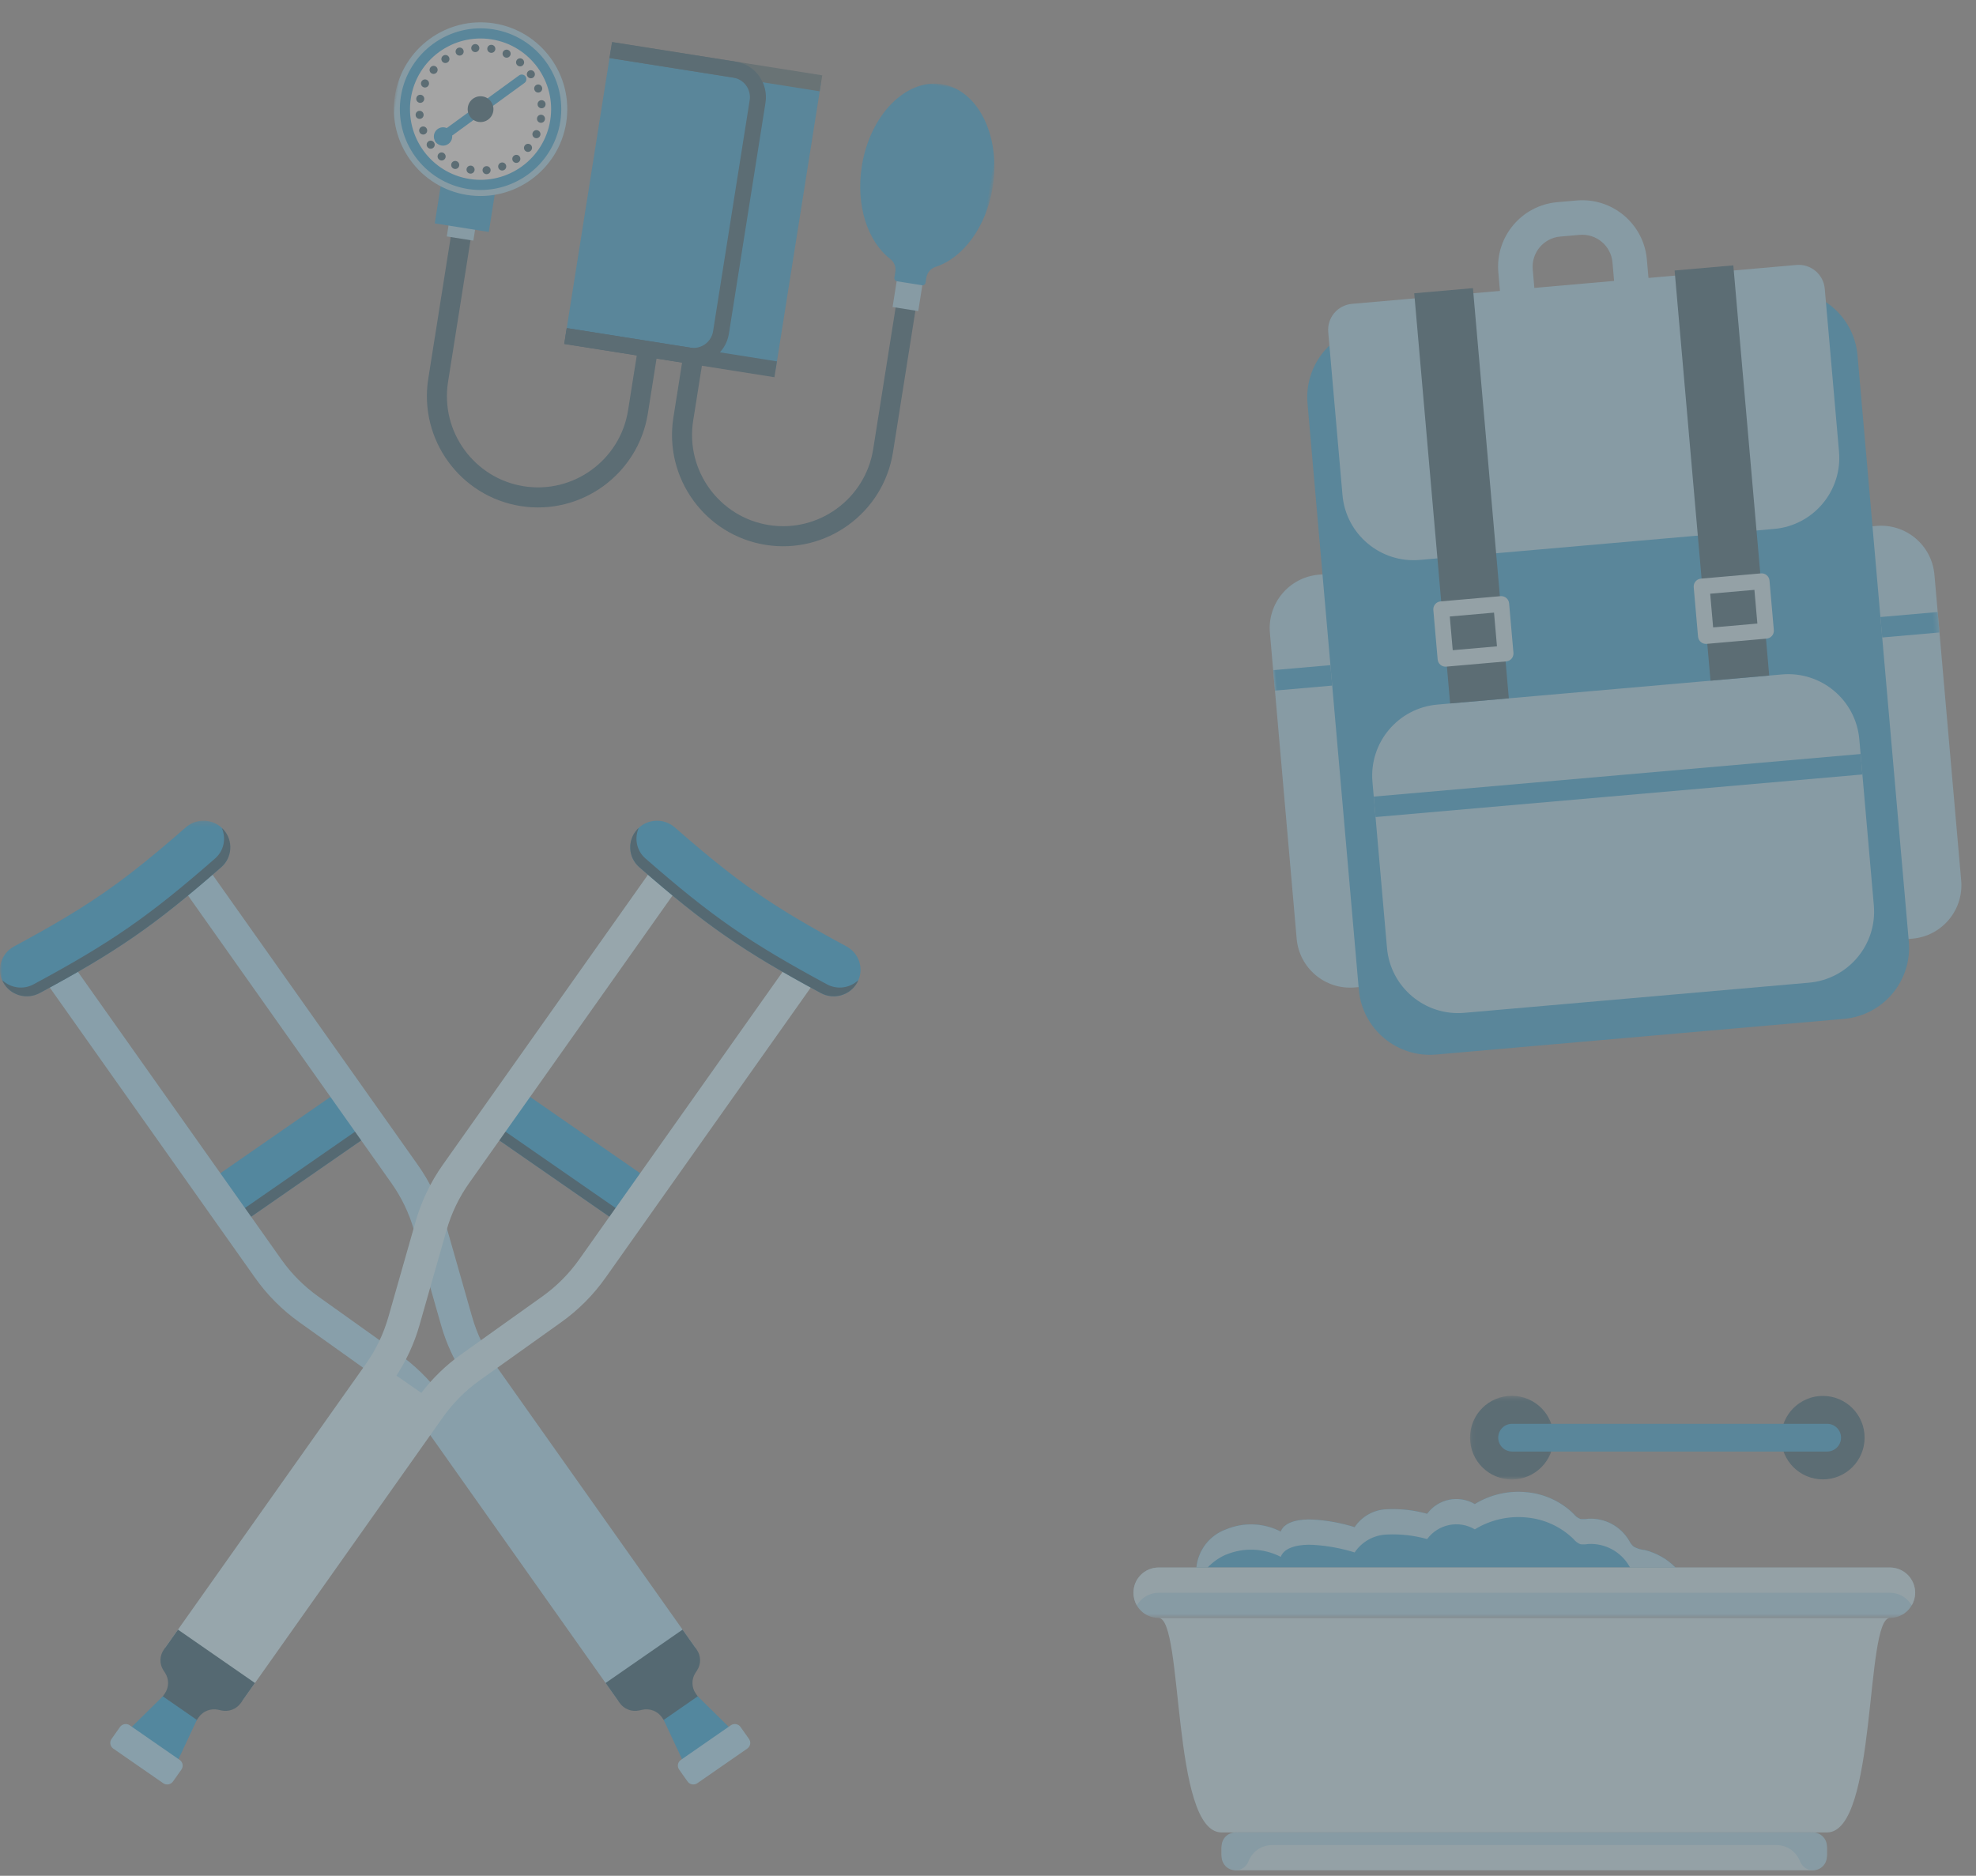 <?xml version="1.0" encoding="UTF-8"?>
<svg width="396px" height="376px" viewBox="0 0 396 376" version="1.1" xmlns="http://www.w3.org/2000/svg" xmlns:xlink="http://www.w3.org/1999/xlink">
    <rect x="0" y="0" width="396" height="376" fill="#808080" stroke="none"/>
    <title>MakeAClaim_Left</title>
    <defs>
        <polygon id="path-1" points="0 168.09 133.69 168.09 133.69 -0.001 0 -0.001"></polygon>
        <polygon id="path-3" points="0 1.236 46.14 1.236 46.14 36.434 0 36.434"></polygon>
        <polygon id="path-5" points="0 96.724 121.197 96.724 121.197 -1.30042727e-14 0 -1.30042727e-14"></polygon>
        <polygon id="path-7" points="0 0.224 156.664 0.224 156.664 10.342 0 10.342"></polygon>
        <polygon id="path-9" points="0.141 0.426 16.895 0.426 16.895 17.193 0.141 17.193"></polygon>
    </defs>
    <g id="Desktop" stroke="none" stroke-width="1" fill="none" fill-rule="evenodd">
        <g id="Homepage---Hero" transform="translate(37, -1276)">
            <g id="MakeAClaim_Left" transform="translate(-37, 1276)">
                <g id="Icon/Coverage/Student" opacity="0.3" transform="translate(321.607, 124.515) rotate(-5) translate(-321.607, -124.515) translate(254.543, 40.015)">
                    <g id="Group-21">
                        <path d="M122.937,70.219 L97.308,70.219 L97.308,153.27 L122.937,153.27 C128.876,153.27 133.688,148.458 133.688,142.519 L133.688,80.971 C133.688,75.031 128.876,70.219 122.937,70.219" id="Fill-1" fill="#97DAF8"></path>
                        <path d="M10.752,70.219 L36.381,70.219 L36.381,153.27 L10.752,153.27 C4.813,153.27 0.001,148.458 0.001,142.519 L0.001,80.971 C0.001,75.031 4.813,70.219 10.752,70.219" id="Fill-3" fill="#97DAF8"></path>
                        <path d="M64.895,6.921 C61.548,6.921 58.825,9.644 58.825,12.992 L58.825,24.344 C58.825,27.692 61.548,30.415 64.895,30.415 L68.793,30.415 C72.141,30.415 74.864,27.692 74.864,24.344 L74.864,12.992 C74.864,9.644 72.141,6.921 68.793,6.921 L64.895,6.921 Z M68.793,37.339 L64.895,37.339 C57.73,37.339 51.901,31.509 51.901,24.344 L51.901,12.992 C51.901,5.827 57.73,0 64.895,0 L68.793,0 C75.958,0 81.785,5.827 81.785,12.992 L81.785,24.344 C81.785,31.509 75.958,37.339 68.793,37.339 L68.793,37.339 Z" id="Fill-5" fill="#97DAF8"></path>
                        <path d="M107.861,168.09 L25.829,168.09 C17.928,168.09 11.523,161.686 11.523,153.784 L11.523,35.832 C11.523,27.932 17.928,21.529 25.829,21.529 L107.861,21.529 C115.761,21.529 122.164,27.932 122.164,35.832 L122.164,153.784 C122.164,161.686 115.761,168.09 107.861,168.09" id="Fill-7" fill="#0094D7"></path>
                        <path d="M101.511,160.253 L32.178,160.253 C24.28,160.253 17.874,153.85 17.874,145.947 L17.874,112.533 C17.874,104.636 24.28,98.23 32.178,98.23 L101.511,98.23 C109.408,98.23 115.814,104.636 115.814,112.533 L115.814,145.947 C115.814,153.85 109.408,160.253 101.511,160.253" id="Fill-9" fill="#97DAF8"></path>
                        <path d="M102.485,69.036 L31.205,69.036 C23.305,69.036 16.901,62.633 16.901,54.733 L16.901,21.952 C16.901,19.06 19.246,16.716 22.135,16.716 L111.555,16.716 C114.444,16.716 116.788,19.06 116.788,21.952 L116.788,54.73 C116.788,62.633 110.382,69.036 102.485,69.036" id="Fill-11" fill="#97DAF8"></path>
                        <mask id="mask-2" fill="white">
                            <use xlink:href="#path-1"></use>
                        </mask>
                        <g id="Clip-14"></g>
                        <polygon id="Fill-13" fill="#063F58" mask="url(#mask-2)" points="34.75 98.228 46.558 98.228 46.558 15.695 34.75 15.695"></polygon>
                        <path d="M36.201,87.638 L45.099,87.638 L45.099,80.856 L36.201,80.856 L36.201,87.638 Z M46.69,90.809 L34.618,90.809 C33.741,90.809 33.03,90.1 33.03,89.223 L33.03,79.268 C33.03,78.391 33.741,77.683 34.618,77.683 L46.69,77.683 C47.564,77.683 48.275,78.391 48.275,79.268 L48.275,89.223 C48.275,90.1 47.564,90.809 46.69,90.809 L46.69,90.809 Z" id="Fill-15" fill="#C2EFFF" mask="url(#mask-2)"></path>
                        <polygon id="Fill-16" fill="#063F58" mask="url(#mask-2)" points="87.132 98.228 98.94 98.228 98.94 15.695 87.132 15.695"></polygon>
                        <path d="M88.586,87.638 L97.483,87.638 L97.483,80.856 L88.586,80.856 L88.586,87.638 Z M99.072,90.809 L87,90.809 C86.123,90.809 85.412,90.1 85.412,89.223 L85.412,79.268 C85.412,78.391 86.123,77.683 87,77.683 L99.072,77.683 C99.946,77.683 100.657,78.391 100.657,79.268 L100.657,89.223 C100.657,90.1 99.946,90.809 99.072,90.809 L99.072,90.809 Z" id="Fill-17" fill="#C2EFFF" mask="url(#mask-2)"></path>
                        <polygon id="Fill-18" fill="#0094D7" mask="url(#mask-2)" points="17.874 119.608 115.813 119.608 115.813 115.493 17.874 115.493"></polygon>
                        <polygon id="Fill-19" fill="#0094D7" mask="url(#mask-2)" points="122.163 92.6 133.687 92.6 133.687 88.485 122.163 88.485"></polygon>
                        <polygon id="Fill-20" fill="#0094D7" mask="url(#mask-2)" points="0 92.6 11.522 92.6 11.522 88.485 0 88.485"></polygon>
                    </g>
                </g>
                <g id="Icon/Coverage/Prosthetics" opacity="0.35" transform="translate(0, 162.93)">
                    <g id="Group-33">
                        <polygon id="Fill-1" fill="#0094D7" points="68.864 55.113 41.522 74.071 47.683 82.787 75.028 63.828"></polygon>
                        <polygon id="Fill-2" fill="#063F58" points="73.794 62.084 75.027 63.829 47.685 82.787 46.451 81.042"></polygon>
                        <g id="Group-32" transform="translate(0, 0.345)">
                            <path d="M99.142,110.139 C97.107,107.261 95.584,104.087 94.62,100.703 L89.167,81.577 C88.003,77.502 86.173,73.68 83.722,70.214 L40.254,8.746 L34.974,12.406 L78.44,73.876 C80.477,76.753 81.998,79.928 82.964,83.311 L88.417,102.438 C89.434,106.004 90.993,109.362 93.001,112.471 L90.609,114.13 L88.023,115.923 C85.756,112.986 83.104,110.386 80.07,108.224 L63.786,96.607 C60.908,94.557 58.416,92.055 56.378,89.172 L12.911,27.702 L7.631,31.365 L51.098,92.833 C53.551,96.306 56.554,99.317 60.019,101.787 L76.303,113.403 C79.181,115.455 81.673,117.956 83.711,120.84 L123.889,177.658 L127.409,175.218 L128.965,174.138 L131.701,172.243 L134.04,170.62 L134.04,170.621 L137.56,168.181 L139.321,166.959 L99.142,110.139 Z" id="Fill-3" fill="#97DAF8"></path>
                            <g id="Group-7">
                                <mask id="mask-4" fill="white">
                                    <use xlink:href="#path-3"></use>
                                </mask>
                                <g id="Clip-6"></g>
                                <path d="M45.697,4.463 L45.697,4.463 C45.697,4.463 45.697,4.462 45.697,4.462 C45.591,4.221 45.478,3.987 45.336,3.761 C45.186,3.51 45.017,3.267 44.814,3.041 C44.322,2.489 43.743,2.062 43.114,1.763 C41.229,0.862 38.906,1.104 37.228,2.574 C36.432,3.271 35.659,3.941 34.908,4.59 C26.628,11.72 20.755,16.089 12.694,20.884 C9.761,22.629 6.54,24.428 2.808,26.439 C0.192,27.861 -0.761,31.075 0.656,33.656 C2.074,36.237 5.338,37.19 7.943,35.787 C15.743,31.584 21.516,28.184 27.003,24.381 C32.488,20.578 37.685,16.37 44.343,10.549 C46.128,8.987 46.592,6.518 45.697,4.463" id="Fill-5" fill="#0094D7" mask="url(#mask-4)"></path>
                            </g>
                            <path d="M0.472,33.221 C2.116,34.756 4.617,35.168 6.71,34.043 C14.509,29.838 20.283,26.439 25.768,22.635 C31.254,18.832 36.452,14.625 43.11,8.803 C44.894,7.242 45.357,4.774 44.463,2.719 C44.578,2.827 44.704,2.919 44.813,3.04 C46.778,5.242 46.564,8.604 44.342,10.548 C37.684,16.37 32.488,20.577 27.002,24.381 C21.517,28.184 15.743,31.584 7.942,35.786 C5.337,37.19 2.074,36.237 0.657,33.656 C0.579,33.515 0.536,33.365 0.472,33.221" id="Fill-8" fill="#063F58"></path>
                            <path d="M121.359,174.08 L136.79,163.381 L139.619,167.38 C140.497,168.622 140.53,170.267 139.702,171.543 L139.368,172.055 C138.54,173.331 138.573,174.976 139.451,176.219 L141.059,178.493 L134.24,183.221 L132.632,180.946 C131.754,179.704 130.204,179.111 128.708,179.446 L128.11,179.579 C126.616,179.914 125.066,179.321 124.186,178.079 L121.359,174.08 Z" id="Fill-10" fill="#063F58"></path>
                            <polygon id="Fill-12" fill="#0094D7" points="133.007 181.478 136.417 179.113 136.423 179.124 136.418 179.113 139.826 176.75 149.07 185.846 143.774 189.518 142.143 190.652 138.479 193.192"></polygon>
                            <path d="M136.445,189.497 L141.312,186.124 L142.046,185.614 L146.455,182.558 C147.091,182.117 147.967,182.271 148.412,182.9 L150.101,185.29 C150.547,185.919 150.392,186.787 149.756,187.228 L145.349,190.285 L144.613,190.794 L139.748,194.168 C139.111,194.608 138.236,194.456 137.789,193.825 L136.1,191.437 C135.655,190.808 135.81,189.938 136.445,189.497" id="Fill-14" fill="#97DAF8"></path>
                            <polygon id="Fill-16" fill="#0094D7" points="103.592 54.768 97.429 63.484 124.771 82.442 130.935 73.726"></polygon>
                            <polygon id="Fill-18" fill="#063F58" points="98.662 61.739 97.43 63.484 124.771 82.442 126.005 80.697"></polygon>
                            <path d="M159.544,27.703 L116.078,89.172 C114.039,92.056 111.548,94.556 108.669,96.608 L92.386,108.224 C89.353,110.386 86.7,112.986 84.433,115.923 L79.454,112.47 C81.463,109.36 83.022,106.005 84.041,102.439 L89.492,83.311 C90.458,79.929 91.98,76.753 94.016,73.875 L137.482,12.407 L132.202,8.744 L88.735,70.214 C86.283,73.679 84.452,77.503 83.289,81.576 L77.836,100.703 C76.87,104.087 75.349,107.261 73.314,110.14 L33.135,166.959 L38.416,170.62 L38.416,170.62 L40.754,172.242 L43.49,174.138 L45.047,175.218 L48.567,177.659 L88.745,120.839 C90.783,117.956 93.275,115.455 96.153,113.404 L112.437,101.788 C115.902,99.317 118.905,96.304 121.358,92.833 L164.825,31.363 L159.544,27.703 Z" id="Fill-20" fill="#C2EFFF"></path>
                            <path d="M169.647,26.439 C165.917,24.429 162.696,22.628 159.763,20.885 C156.832,19.14 154.189,17.453 151.616,15.669 C150.973,15.223 150.334,14.771 149.696,14.309 C148.418,13.388 147.145,12.433 145.847,11.425 C142.603,8.905 139.208,6.055 135.228,2.575 C133.83,1.35 131.983,0.978 130.317,1.408 C129.316,1.667 128.379,2.214 127.643,3.039 C127.44,3.267 127.269,3.51 127.119,3.762 C126.979,3.986 126.866,4.219 126.762,4.457 C126.762,4.459 126.76,4.462 126.759,4.464 L126.76,4.464 C125.865,6.518 126.328,8.986 128.112,10.547 C134.772,16.371 139.969,20.578 145.454,24.381 C150.939,28.184 156.713,31.583 164.514,35.787 C167.119,37.189 170.382,36.238 171.801,33.655 C173.218,31.075 172.265,27.86 169.647,26.439" id="Fill-22" fill="#0094D7"></path>
                            <path d="M171.985,33.221 C170.341,34.756 167.839,35.168 165.747,34.043 C157.947,29.838 152.173,26.439 146.687,22.635 C141.202,18.832 136.005,14.625 129.347,8.803 C127.562,7.242 127.098,4.774 127.993,2.719 C127.877,2.827 127.75,2.919 127.643,3.04 C125.678,5.242 125.891,8.604 128.113,10.548 C134.772,16.37 139.968,20.577 145.455,24.381 C150.939,28.184 156.713,31.584 164.513,35.786 C167.118,37.19 170.382,36.237 171.8,33.656 C171.878,33.515 171.921,33.365 171.985,33.221" id="Fill-24" fill="#063F58"></path>
                            <path d="M51.097,174.08 L35.666,163.381 L32.838,167.38 C31.96,168.622 31.926,170.267 32.755,171.543 L33.088,172.055 C33.917,173.331 33.883,174.976 33.005,176.219 L31.396,178.493 L38.217,183.221 L39.825,180.946 C40.702,179.704 42.252,179.111 43.748,179.446 L44.347,179.579 C45.841,179.914 47.391,179.321 48.269,178.079 L51.097,174.08 Z" id="Fill-26" fill="#063F58"></path>
                            <polygon id="Fill-28" fill="#0094D7" points="39.449 181.478 36.039 179.113 36.033 179.124 36.038 179.113 32.629 176.75 23.385 185.846 28.682 189.518 30.315 190.652 33.977 193.192"></polygon>
                            <path d="M36.011,189.497 L31.145,186.124 L30.409,185.614 L26.002,182.558 C25.367,182.117 24.489,182.271 24.043,182.9 L22.355,185.29 C21.909,185.919 22.064,186.787 22.699,187.228 L27.107,190.285 L27.843,190.794 L32.71,194.168 C33.345,194.608 34.221,194.456 34.667,193.825 L36.355,191.437 C36.801,190.808 36.646,189.938 36.011,189.497" id="Fill-30" fill="#97DAF8"></path>
                        </g>
                    </g>
                </g>
                <g id="Icon/Coverage/Blood-Pressure" opacity="0.3" transform="translate(134.588, 57.405) rotate(9) translate(-134.588, -57.405) translate(73.844, 8.905)">
                    <g id="Group-44">
                        <path d="M37.756,96.724 C25.474,96.724 15.481,86.713 15.481,74.407 L15.481,35.869 L19.491,35.869 L19.491,74.407 C19.491,84.497 27.686,92.706 37.756,92.706 C47.827,92.706 56.021,84.497 56.021,74.407 L56.021,37.415 L60.031,37.415 L60.031,74.407 C60.031,86.713 50.039,96.724 37.756,96.724" id="Fill-1" fill="#063F58"></path>
                        <path d="M87.492,96.724 C75.209,96.724 65.217,86.713 65.217,74.407 L65.217,35.869 L69.227,35.869 L69.227,74.407 C69.227,84.497 77.421,92.706 87.492,92.706 C97.564,92.706 105.756,84.497 105.756,74.407 L105.756,40.633 L109.766,40.633 L109.766,74.407 C109.766,86.713 99.773,96.724 87.492,96.724" id="Fill-3" fill="#063F58"></path>
                        <mask id="mask-6" fill="white">
                            <use xlink:href="#path-5"></use>
                        </mask>
                        <g id="Clip-6"></g>
                        <polygon id="Fill-5" fill="#97DAF8" mask="url(#mask-6)" points="105.133 45.657 110.346 45.657 110.346 39.085 105.133 39.085"></polygon>
                        <path d="M121.197,18.732 C121.197,8.387 115.251,-1.30042727e-14 107.915,-1.30042727e-14 C100.579,-1.30042727e-14 94.632,8.387 94.632,18.732 C94.632,26.702 98.167,33.492 103.143,36.195 C104.021,36.671 104.576,37.577 104.576,38.578 L104.576,39.805 C104.576,40.145 104.851,40.422 105.192,40.422 L110.288,40.422 C110.628,40.422 110.903,40.145 110.903,39.805 L110.903,38.767 C110.903,37.736 111.493,36.812 112.412,36.346 C117.533,33.747 121.197,26.85 121.197,18.732" id="Fill-7" fill="#0094D7" mask="url(#mask-6)"></path>
                        <polygon id="Fill-8" fill="#97DAF8" mask="url(#mask-6)" points="14.682 45.657 20.073 45.657 20.073 37.464 14.682 37.464"></polygon>
                        <polygon id="Fill-9" fill="#0094D7" mask="url(#mask-6)" points="11.894 43.453 22.86 43.453 22.86 34.247 11.894 34.247"></polygon>
                        <path d="M17.377,36.811 C7.796,36.811 -9.1344714e-05,29.002 -9.1344714e-05,19.403 C-9.1344714e-05,9.802 7.796,1.994 17.377,1.994 C26.958,1.994 34.755,9.802 34.755,19.403 C34.755,29.002 26.958,36.811 17.377,36.811" id="Fill-10" fill="#97DAF8" mask="url(#mask-6)"></path>
                        <path d="M17.377,35.604 C8.46,35.604 1.205,28.336 1.205,19.402 C1.205,10.469 8.46,3.201 17.377,3.201 C26.294,3.201 33.55,10.469 33.55,19.402 C33.55,28.336 26.294,35.604 17.377,35.604" id="Fill-11" fill="#0094D7" mask="url(#mask-6)"></path>
                        <path d="M31.517,19.403 C31.517,27.226 25.187,33.567 17.378,33.567 C9.568,33.567 3.238,27.226 3.238,19.403 C3.238,11.58 9.568,5.237 17.378,5.237 C25.187,5.237 31.517,11.58 31.517,19.403" id="Fill-12" fill="#F8F8F9" mask="url(#mask-6)"></path>
                        <path d="M14.33,30.473 L14.315,30.469 C13.889,30.35 13.446,30.602 13.329,31.029 C13.211,31.456 13.461,31.899 13.888,32.017 L13.904,32.022 C14.332,32.14 14.773,31.888 14.891,31.461 C15.007,31.033 14.757,30.59 14.33,30.473" id="Fill-13" fill="#063F58" mask="url(#mask-6)"></path>
                        <path d="M9.198,27.444 L9.187,27.433 C8.877,27.116 8.369,27.111 8.053,27.421 C7.736,27.731 7.731,28.24 8.041,28.557 L8.053,28.569 C8.363,28.886 8.871,28.89 9.187,28.58 C9.503,28.269 9.508,27.76 9.198,27.444" id="Fill-14" fill="#063F58" mask="url(#mask-6)"></path>
                        <path d="M7.267,12.402 C6.887,12.174 6.394,12.297 6.166,12.678 L6.158,12.692 C5.93,13.073 6.054,13.566 6.433,13.794 C6.813,14.023 7.306,13.898 7.533,13.518 L7.542,13.505 C7.77,13.124 7.647,12.631 7.267,12.402" id="Fill-15" fill="#063F58" mask="url(#mask-6)"></path>
                        <path d="M11.564,29.299 L11.552,29.292 C11.17,29.066 10.678,29.192 10.453,29.573 C10.228,29.956 10.353,30.448 10.735,30.674 L10.75,30.683 C11.131,30.909 11.623,30.781 11.849,30.399 C12.073,30.016 11.946,29.524 11.564,29.299" id="Fill-16" fill="#063F58" mask="url(#mask-6)"></path>
                        <path d="M11.047,7.95 L11.031,7.958 C10.645,8.174 10.505,8.664 10.72,9.051 C10.936,9.439 11.425,9.578 11.811,9.362 L11.825,9.356 C12.212,9.14 12.352,8.651 12.136,8.263 C11.922,7.874 11.434,7.735 11.047,7.95" id="Fill-17" fill="#063F58" mask="url(#mask-6)"></path>
                        <path d="M7.391,25.039 L7.383,25.026 C7.166,24.639 6.677,24.503 6.291,24.72 C5.905,24.938 5.768,25.428 5.986,25.815 L5.994,25.83 C6.211,26.216 6.701,26.352 7.086,26.133 C7.473,25.916 7.609,25.425 7.391,25.039" id="Fill-18" fill="#063F58" mask="url(#mask-6)"></path>
                        <path d="M8.296,9.992 L8.284,10.004 C7.965,10.313 7.958,10.821 8.266,11.14 C8.575,11.459 9.082,11.466 9.4,11.158 L9.411,11.148 C9.729,10.839 9.738,10.331 9.43,10.011 C9.123,9.692 8.615,9.684 8.296,9.992" id="Fill-19" fill="#063F58" mask="url(#mask-6)"></path>
                        <path d="M27.44,13.902 C27.652,14.291 28.139,14.434 28.528,14.221 C28.917,14.008 29.059,13.52 28.847,13.13 L28.839,13.116 C28.625,12.727 28.138,12.584 27.749,12.797 C27.361,13.011 27.219,13.499 27.432,13.888 L27.44,13.902 Z" id="Fill-20" fill="#063F58" mask="url(#mask-6)"></path>
                        <path d="M28.517,16.693 L28.52,16.708 C28.624,17.14 29.057,17.405 29.488,17.302 C29.919,17.197 30.184,16.764 30.08,16.332 L30.076,16.315 C29.972,15.884 29.539,15.619 29.108,15.723 C28.677,15.827 28.413,16.262 28.517,16.693" id="Fill-21" fill="#063F58" mask="url(#mask-6)"></path>
                        <path d="M5.355,16.836 C5.781,16.957 6.225,16.708 6.345,16.28 L6.349,16.266 C6.47,15.839 6.222,15.394 5.796,15.274 C5.37,15.153 4.926,15.401 4.805,15.828 L4.801,15.845 C4.68,16.271 4.929,16.716 5.355,16.836" id="Fill-22" fill="#063F58" mask="url(#mask-6)"></path>
                        <path d="M6.271,22.248 L6.267,22.233 C6.158,21.803 5.722,21.543 5.293,21.652 C4.863,21.761 4.603,22.199 4.713,22.629 L4.716,22.645 C4.826,23.075 5.263,23.334 5.692,23.225 C6.121,23.116 6.381,22.678 6.271,22.248" id="Fill-23" fill="#063F58" mask="url(#mask-6)"></path>
                        <path d="M5.917,19.259 L5.917,19.259 L5.917,19.244 C5.923,18.8 5.569,18.436 5.126,18.43 C4.683,18.423 4.319,18.778 4.314,19.222 L4.313,19.24 C4.307,19.682 4.663,20.047 5.106,20.052 C5.549,20.059 5.911,19.703 5.917,19.259" id="Fill-24" fill="#063F58" mask="url(#mask-6)"></path>
                        <path d="M29.429,21.818 C29.002,21.703 28.561,21.957 28.446,22.386 L28.443,22.4 C28.328,22.828 28.581,23.269 29.008,23.385 C29.436,23.501 29.876,23.247 29.992,22.819 L29.997,22.802 C30.111,22.373 29.857,21.933 29.429,21.818" id="Fill-25" fill="#063F58" mask="url(#mask-6)"></path>
                        <path d="M26.814,10.35 C26.508,10.029 26,10.019 25.68,10.326 C25.36,10.632 25.349,11.141 25.655,11.461 L25.666,11.472 C25.972,11.794 26.479,11.805 26.799,11.499 C27.12,11.192 27.132,10.684 26.826,10.362 L26.814,10.35 Z" id="Fill-26" fill="#063F58" mask="url(#mask-6)"></path>
                        <path d="M24.158,8.212 L24.143,8.203 C23.765,7.974 23.271,8.094 23.042,8.474 C22.812,8.853 22.932,9.347 23.311,9.578 L23.324,9.585 C23.702,9.816 24.197,9.696 24.426,9.317 C24.656,8.937 24.536,8.443 24.158,8.212" id="Fill-27" fill="#063F58" mask="url(#mask-6)"></path>
                        <path d="M25.455,27.546 L25.444,27.557 C25.13,27.869 25.127,28.377 25.44,28.692 C25.751,29.008 26.259,29.01 26.574,28.698 L26.586,28.686 C26.9,28.373 26.901,27.864 26.59,27.549 C26.277,27.234 25.769,27.233 25.455,27.546" id="Fill-28" fill="#063F58" mask="url(#mask-6)"></path>
                        <path d="M14.234,6.695 L14.218,6.698 C13.788,6.806 13.526,7.242 13.633,7.672 C13.739,8.103 14.175,8.366 14.604,8.258 L14.619,8.255 C15.049,8.149 15.311,7.713 15.205,7.282 C15.099,6.851 14.664,6.588 14.234,6.695" id="Fill-29" fill="#063F58" mask="url(#mask-6)"></path>
                        <path d="M28.389,24.872 C28.006,24.649 27.514,24.779 27.293,25.163 L27.285,25.176 C27.061,25.559 27.19,26.052 27.574,26.275 C27.956,26.498 28.447,26.369 28.67,25.986 L28.679,25.97 C28.902,25.587 28.771,25.096 28.389,24.872" id="Fill-30" fill="#063F58" mask="url(#mask-6)"></path>
                        <path d="M29.639,18.598 C29.196,18.598 28.837,18.958 28.837,19.401 L28.837,19.417 C28.837,19.86 29.195,20.22 29.638,20.221 C30.081,20.221 30.44,19.863 30.441,19.419 L30.441,19.401 C30.441,18.958 30.082,18.598 29.639,18.598" id="Fill-31" fill="#063F58" mask="url(#mask-6)"></path>
                        <path d="M17.306,30.882 L17.306,30.882 L17.291,30.882 C16.848,30.88 16.486,31.237 16.482,31.68 C16.48,32.123 16.836,32.486 17.279,32.489 L17.295,32.489 C17.739,32.492 18.1,32.135 18.103,31.691 C18.106,31.248 17.749,30.885 17.306,30.882" id="Fill-32" fill="#063F58" mask="url(#mask-6)"></path>
                        <path d="M17.637,6.316 L17.62,6.316 C17.177,6.307 16.811,6.661 16.803,7.105 C16.796,7.548 17.147,7.914 17.59,7.923 L17.605,7.923 C18.048,7.932 18.414,7.579 18.422,7.136 C18.432,6.692 18.079,6.325 17.637,6.316" id="Fill-33" fill="#063F58" mask="url(#mask-6)"></path>
                        <path d="M20.287,30.51 L20.287,30.51 L20.272,30.513 C19.844,30.625 19.587,31.063 19.698,31.494 C19.81,31.923 20.248,32.181 20.677,32.068 L20.693,32.065 C21.122,31.952 21.378,31.513 21.266,31.084 C21.154,30.654 20.715,30.397 20.287,30.51" id="Fill-34" fill="#063F58" mask="url(#mask-6)"></path>
                        <path d="M23.066,29.371 L23.053,29.378 C22.669,29.599 22.534,30.089 22.754,30.474 C22.974,30.86 23.464,30.993 23.849,30.774 L23.864,30.765 C24.248,30.544 24.38,30.054 24.16,29.668 C23.941,29.283 23.45,29.15 23.066,29.371" id="Fill-35" fill="#063F58" mask="url(#mask-6)"></path>
                        <path d="M21.022,6.83 L21.006,6.825 C20.58,6.702 20.135,6.948 20.013,7.374 C19.89,7.801 20.135,8.246 20.561,8.369 L20.576,8.374 C21.001,8.497 21.445,8.251 21.569,7.826 C21.692,7.399 21.448,6.954 21.022,6.83" id="Fill-36" fill="#063F58" mask="url(#mask-6)"></path>
                        <path d="M9.504,27.29 C9.142,26.928 9.142,26.338 9.504,25.975 L23.938,11.515 C24.301,11.152 24.888,11.152 25.251,11.515 C25.612,11.878 25.612,12.466 25.251,12.83 L10.816,27.29 C10.454,27.652 9.866,27.652 9.504,27.29" id="Fill-37" fill="#0094D7" mask="url(#mask-6)"></path>
                        <path d="M12.107,27.29 C11.388,28.01 10.223,28.01 9.504,27.29 C8.785,26.57 8.785,25.402 9.504,24.682 C10.223,23.962 11.388,23.962 12.107,24.682 C12.826,25.402 12.826,26.57 12.107,27.29" id="Fill-38" fill="#0094D7" mask="url(#mask-6)"></path>
                        <path d="M19.958,19.403 C19.958,20.831 18.803,21.988 17.377,21.988 C15.952,21.988 14.797,20.831 14.797,19.403 C14.797,17.974 15.952,16.817 17.377,16.817 C18.803,16.817 19.958,17.974 19.958,19.403" id="Fill-39" fill="#063F58" mask="url(#mask-6)"></path>
                        <polygon id="Fill-40" fill="#0094D7" mask="url(#mask-6)" points="41.299 61.649 83.949 61.649 83.949 3.628 41.299 3.628"></polygon>
                        <polygon id="Fill-41" fill="#31545C" mask="url(#mask-6)" points="41.299 5.235 83.949 5.235 83.949 1.994 41.299 1.994"></polygon>
                        <polygon id="Fill-42" fill="#063F58" mask="url(#mask-6)" points="41.299 63.257 83.949 63.257 83.949 60.043 41.299 60.043"></polygon>
                        <path d="M66.406,63.257 L41.3,63.257 L41.3,60.043 L66.406,60.043 C68.59,60.043 70.365,58.262 70.365,56.074 L70.365,9.205 C70.365,7.017 68.59,5.235 66.406,5.235 L41.3,5.235 L41.3,1.994 L66.406,1.994 C70.358,1.994 73.574,5.243 73.574,9.205 L73.574,56.074 C73.574,60.035 70.358,63.257 66.406,63.257" id="Fill-43" fill="#063F58" mask="url(#mask-6)"></path>
                    </g>
                </g>
                <g id="Icon/Coverage/Mobilty-Aids" opacity="0.3" transform="translate(227.128, 279.329)">
                    <g id="Group-23">
                        <path d="M20.904,87.984 L135.777,87.984 C137.552,87.984 138.991,89.424 138.991,91.201 L138.991,92.353 C138.991,94.13 137.552,95.57 135.777,95.57 L20.904,95.57 C19.129,95.57 17.69,94.13 17.69,92.353 L17.69,91.201 C17.69,89.424 19.129,87.984 20.904,87.984" id="Fill-1" fill="#C2EFFF"></path>
                        <g id="Group-5" transform="translate(0, 34.651)">
                            <mask id="mask-8" fill="white">
                                <use xlink:href="#path-7"></use>
                            </mask>
                            <g id="Clip-4"></g>
                            <path d="M151.626,0.224 C154.418,0.234 156.673,2.506 156.664,5.3 C156.655,8.081 154.405,10.333 151.626,10.342 L5.055,10.342 C2.266,10.333 0.008,8.074 -0,5.283 C0.019,2.497 2.271,0.243 5.055,0.224 L151.626,0.224 Z" id="Fill-3" fill="#97DAF8" mask="url(#mask-8)"></path>
                        </g>
                        <path d="M151.63,44.989 C146.575,44.989 149.104,87.984 138.995,87.984 L17.69,87.984 C7.581,87.984 10.106,44.989 5.055,44.989 L151.63,44.989 Z" id="Fill-6" fill="#C2EFFF"></path>
                        <path d="M100.274,30.678 C100.958,31.063 101.717,31.296 102.5,31.361 C104.839,31.943 106.972,33.159 108.666,34.875 L12.635,34.875 C12.976,31.403 15.274,28.434 18.547,27.236 C22.097,25.751 26.121,25.908 29.544,27.665 C30.276,25.615 33.488,25.11 36.063,25.262 C38.877,25.431 41.661,25.94 44.352,26.78 C45.803,24.609 48.212,23.272 50.821,23.19 C53.54,23.062 56.262,23.369 58.884,24.101 C61.098,21.096 65.224,20.255 68.435,22.154 C71.552,20.243 75.21,19.411 78.845,19.786 C82.385,20.108 85.706,21.645 88.246,24.135 C88.594,24.596 89.068,24.946 89.611,25.145 C90.125,25.205 90.645,25.187 91.154,25.095 C94.519,24.904 97.705,26.626 99.39,29.547 C99.602,29.984 99.903,30.372 100.274,30.685 L100.274,30.678 Z" id="Fill-8" fill="#0094D7"></path>
                        <path d="M5.059,39.934 L151.634,39.934 C153.429,39.944 155.085,40.906 155.983,42.462 C156.442,41.698 156.686,40.825 156.688,39.934 C156.68,37.142 154.42,34.882 151.63,34.875 L5.059,34.875 C2.271,34.883 0.018,37.151 0.025,39.941 C0.028,40.828 0.264,41.699 0.709,42.465 C1.602,40.904 3.261,39.94 5.059,39.938 L5.059,39.934 Z" id="Fill-10" fill="#C2EFFF"></path>
                        <path d="M20.474,95.574 C21.633,95.574 22.663,94.853 23.076,93.769 C23.802,91.866 25.643,90.515 27.8,90.515 L128.885,90.515 C131.04,90.517 132.879,91.868 133.605,93.769 C134.019,94.853 135.048,95.574 136.207,95.574 C137.744,95.574 138.991,94.326 138.991,92.788 L138.991,90.77 C138.991,89.231 137.744,87.984 136.207,87.984 L20.474,87.984 C18.937,87.984 17.69,89.231 17.69,90.77 L17.69,92.788 C17.69,94.326 18.937,95.574 20.474,95.574" id="Fill-12" fill="#97DAF8"></path>
                        <path d="M18.547,32.31 C22.097,30.825 26.12,30.982 29.544,32.739 C30.276,30.689 33.488,30.185 36.063,30.337 C38.877,30.505 41.66,31.015 44.352,31.854 C45.803,29.683 48.212,28.346 50.821,28.264 C53.54,28.136 56.262,28.443 58.883,29.175 C61.098,26.17 65.224,25.329 68.436,27.228 C71.552,25.314 75.211,24.479 78.848,24.852 C82.389,25.175 85.71,26.711 88.249,29.202 C88.598,29.662 89.072,30.012 89.615,30.211 C90.128,30.271 90.649,30.254 91.158,30.162 C94.523,29.97 97.709,31.692 99.394,34.613 C99.447,34.708 99.512,34.799 99.565,34.89 L108.666,34.89 C106.972,33.174 104.839,31.958 102.5,31.376 C101.718,31.311 100.958,31.078 100.274,30.693 C99.903,30.38 99.602,29.992 99.39,29.554 C97.705,26.634 94.519,24.912 91.154,25.103 C90.645,25.195 90.125,25.212 89.61,25.152 C89.068,24.954 88.594,24.603 88.245,24.143 C85.708,21.65 82.387,20.11 78.845,19.786 C75.208,19.413 71.548,20.247 68.432,22.162 C65.22,20.263 61.094,21.105 58.88,24.109 C56.258,23.377 53.537,23.069 50.818,23.198 C48.209,23.279 45.799,24.616 44.348,26.788 C41.657,25.948 38.873,25.438 36.059,25.27 C33.48,25.118 30.272,25.623 29.54,27.672 C26.117,25.916 22.093,25.759 18.543,27.243 C15.274,28.442 12.977,31.407 12.635,34.875 L14.88,34.875 C15.922,33.782 17.169,32.905 18.551,32.295 L18.547,32.31 Z" id="Fill-14" fill="#97DAF8"></path>
                        <g id="Group-18" transform="translate(67.331, 0.036)">
                            <mask id="mask-10" fill="white">
                                <use xlink:href="#path-9"></use>
                            </mask>
                            <g id="Clip-17"></g>
                            <path d="M8.518,0.426 C13.144,0.426 16.895,4.179 16.895,8.809 C16.895,13.439 13.144,17.193 8.518,17.193 C3.892,17.193 0.141,13.439 0.141,8.809 C0.141,4.179 3.892,0.426 8.518,0.426" id="Fill-16" fill="#063F58" mask="url(#mask-10)"></path>
                        </g>
                        <path d="M138.187,0.481 C142.803,0.481 146.545,4.225 146.545,8.845 C146.545,13.464 142.803,17.209 138.187,17.209 C133.571,17.209 129.829,13.464 129.829,8.845 C129.829,4.225 133.571,0.481 138.187,0.481" id="Fill-19" fill="#063F58"></path>
                        <path d="M139.048,11.627 L75.899,11.627 C74.366,11.627 73.123,10.383 73.123,8.849 C73.123,7.314 74.366,6.071 75.899,6.071 L139.048,6.071 C140.581,6.071 141.824,7.314 141.824,8.849 C141.824,10.383 140.581,11.627 139.048,11.627 Z" id="Fill-21" fill="#0094D7"></path>
                    </g>
                </g>
            </g>
        </g>
    </g>
</svg>